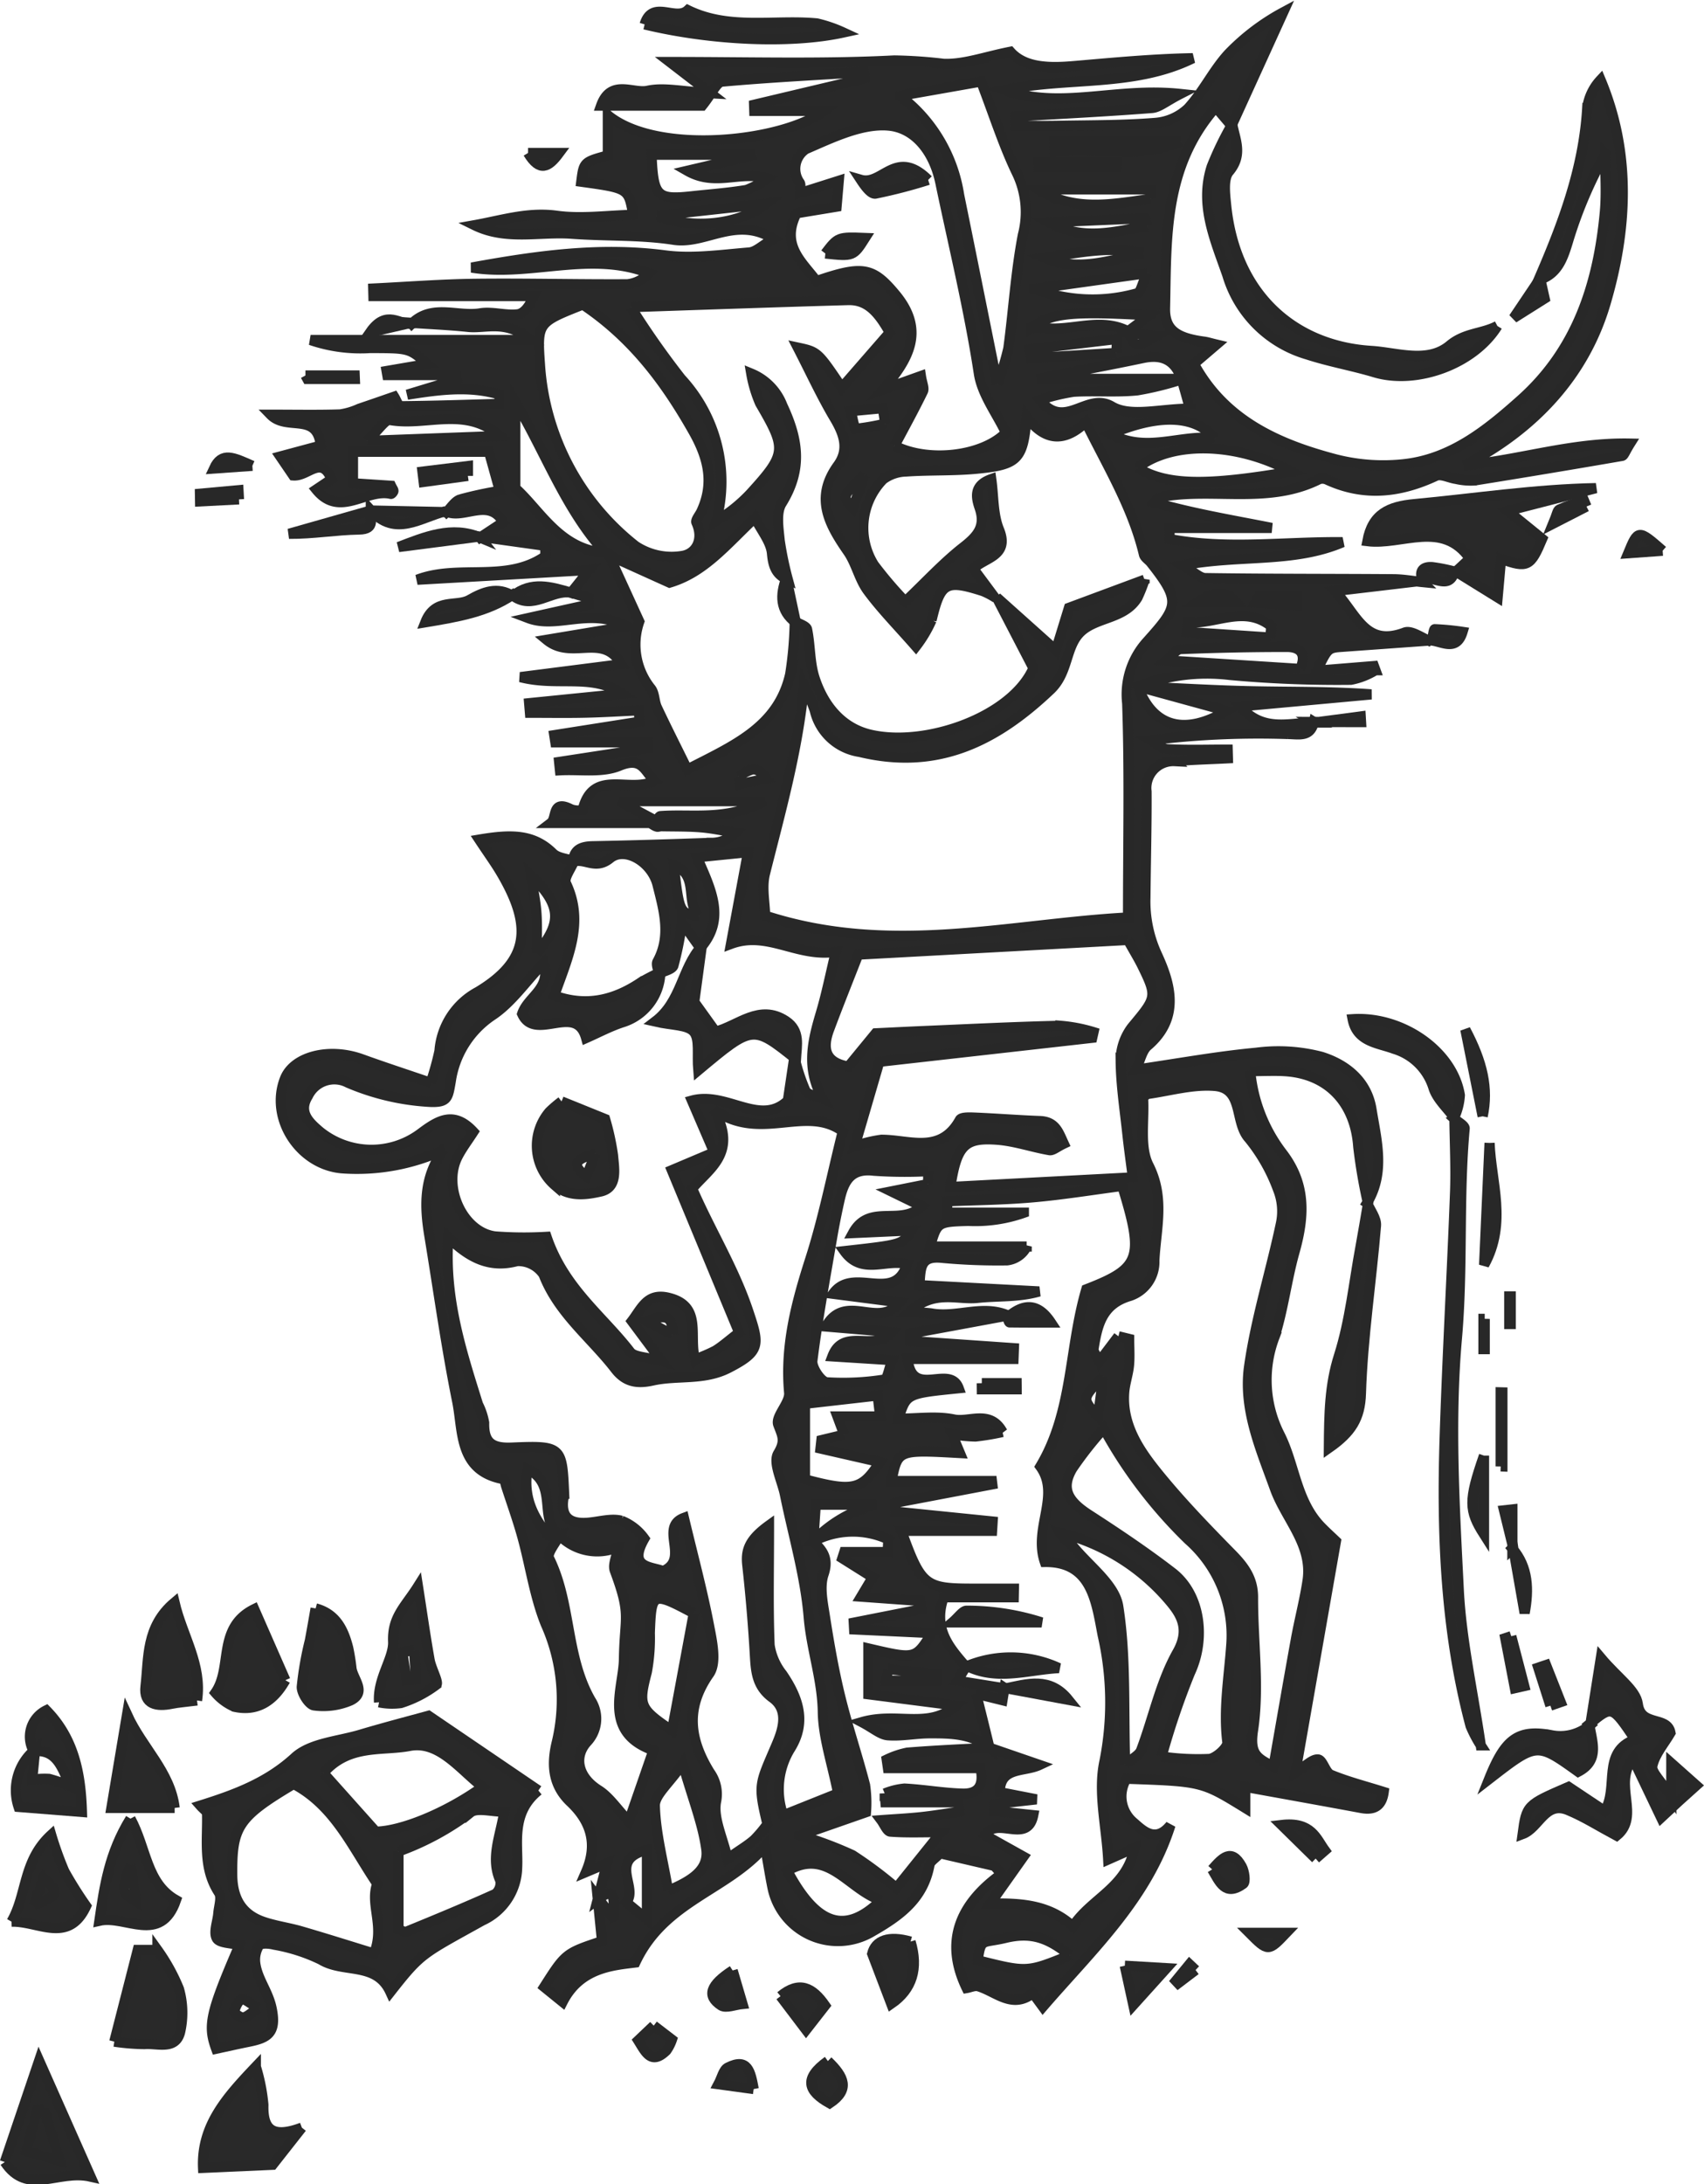 <svg xmlns="http://www.w3.org/2000/svg" width="183.815" height="235.515" viewBox="0 0 183.815 235.515">
    <g data-name="Group 2300">
        <path data-name="Path 5121" d="M104.127 87.931H92.369c.692-.527.058-2.565 2.158-1.484a2.149 2.149 0 0 0 1.268.078c1.1-4.528 5.025-1.749 7.758-3.128-1.1-1.077-1.341-2.657-3.794-1.636-1.879.781-4.256.367-6.412.485l-.091-.894 9.6-1.474-.022-.644h-9.983l-.12-.773 9.213-1.45-.1-1.228c-1.941.087-3.88.208-5.822.25-1.97.043-3.942.01-5.913.01l-.086-1.031L100.094 74c-3.258-2.255-6.951-.749-11.015-1.8l10.9-1.39c-2.012-3.481-5.33-.379-8.061-2.632l8.661-1.443c-3.98-2.123-7.483.3-10.647-.9l6.477-1.441.019-.735c-.625-.184-1.249-.369-1.893-.562-.019-.009.018.006.018.006l1.961-2.456L77.953 61.7c4.494-1.719 9.626.4 13.822-2.545l-.014-1.113-7.11-.994.08.1 2.5-1.652c-1.573-2.746-4.325-.214-6.217-1.187l.095.1c.486-.471.9-1.179 1.474-1.365a40.63 40.63 0 0 1 4.282-.923L85.691 47.9H71.018v3.4l4.108.271c.139.29.266.433.254.564-.011.115-.2.324-.269.308-2.671-.631-5.525 2.642-8.052-.472l1.649-1.106c-1.1-2.673-2.529-.282-4.134-.413l-1.393-2.043 4.364-1.172c-.38-3.677-3.655-1.53-5.406-3.332 2.8 0 5.153.048 7.505-.03a7.67 7.67 0 0 0 2.056-.615c1.257-.423 2.508-.862 3.762-1.294.225.358.453 1.03.674 1.027 3.565-.034 7.129-.154 10.693-.254v-1.011c-3.266-.98-6.609-.512-9.955.018l5.359-1.629-.1-.49h-7.412l-.075-.433 4.407-.755c-1.956-1.719-1.956-1.72-6.194-1.726a16.558 16.558 0 0 1-6.412-.862h23.74c-2.646-2.265-4.8-1.213-6.735-1.416-2.048-.215-4.11-.3-6.165-.44l.074.091c2.18-2.163 4.929-.708 7.387-1.112 1.3-.214 2.7.26 4.023.108.689-.079 1.3-.838 1.737-1.971H73.226l-.021-.809c3.682-.179 7.363-.468 11.047-.51 5.459-.063 10.919.083 16.379.05a3.742 3.742 0 0 0 2.335-1.194c-6.341-2.487-12.8.421-19.144-.609 6.9-1.256 13.781-2.242 20.866-1.312 2.962.389 6.051-.069 9.068-.313.752-.061 1.45-.787 2.63-1.473-4.034-2.535-7.338.635-10.77.1-3.6-.557-7.312-.381-10.966-.651-3.493-.258-7.1.754-10.51-.92 2.949-.527 5.748-1.442 8.851-1.017 2.665.365 5.434-.034 8.257-.1-.5-2.864-.5-2.864-5.6-3.572.266-2.119.266-2.119 2.864-2.834v-4.333c5.383 4.407 18.964 2.857 23.339-.471h-7.541l-.022-.659 11.918-2.826-.083-.7c-5.1.315-10.2.569-15.287 1.028-.589.053-1.074 1.248-2.15 2.59h-10.9c1.041-2.911 3.437-1.253 5.014-1.6 1.782-.39 3.756.1 6.771.262L105.2 5.874c8.665 0 16.458.233 24.219-.167a51.392 51.392 0 0 1 5.3.362c2.2.094 4.437-.751 7.214-1.3 1.563 1.764 4.244 1.774 6.971 1.537 4.225-.367 8.449-.762 12.71-.842-6.407 3.15-13.574 1.981-20.3 3.429 5.986 2.151 11.942-.313 18.94.425-1.537.785-2.272 1.451-3.053 1.512-4.922.38-9.854.625-14.783.914l-.012 1.014c1.533 0 3.067.025 4.6 0 3.513-.068 7.036-.037 10.534-.315a5.807 5.807 0 0 0 3.552-1.561c1.638-1.778 2.715-4.071 4.344-5.86a23.993 23.993 0 0 1 5.92-4.5l-5.567 12.22-1.7-2c-5.686 6.452-5.306 14.152-5.474 21.656-.054 2.385 1.276 3.241 4.208 3.63.341.045.673.155 1.336.313l-2.426 2.074c3.331 6.143 9.108 8.685 15.367 10.325a20.742 20.742 0 0 0 7.1.523c5.2-.5 9.107-3.655 12.838-6.99 6.02-5.381 8.308-12.462 9.024-20.2.192-2.071.029-4.174.029-6.263a46.261 46.261 0 0 0-4.04 9.524c-.56 1.828-1.142 3.443-3.152 4.054 2.586-5.951 4.882-11.975 5.264-18.564a5.479 5.479 0 0 1 1.437-3.019c3.367 8.041 2.838 16.254.539 24.08-2.29 7.8-7.736 13.6-15.259 17.484 5.938-.544 11.608-2.478 17.895-2.347-.529.84-.656 1.287-.854 1.321q-7.95 1.375-15.917 2.651a7.146 7.146 0 0 1-2.02-.173c-.726-.1-1.6-.579-2.143-.324-3.87 1.812-7.73 2.255-11.711.427a1.186 1.186 0 0 0-.889-.067c-5.31 2.674-11.1.971-16.6 1.831a1.869 1.869 0 0 0-1.216.672c4.153 1.2 8.368 1.9 12.7 2.755H159.1q0 .6.01 1.2c6.148 1.171 12.4.274 18.66.338-5.308 2.267-11.043 1.308-17.267 2.485 1.222.71 1.842 1.379 2.47 1.388 6.771.1 13.545.073 20.317.122 1.056.007 2.111.207 3.158.309l-.138-.143-9.363 1.106c2.4 2.583 3.272 6.085 7.53 4.472.733-.278 1.92.642 2.9 1.008l-.138-.152-9.45.68c-1.612.116-1.612.116-2.8 2.583l6.163-.5.163.443a7.827 7.827 0 0 1-2.64 1.032 127.211 127.211 0 0 1-13.053-.52 20.685 20.685 0 0 0-9.94 1.242c1.624 4.426 5.081 5.335 9.6 2.636l-9.613-2.636c4.113.18 8.224.433 12.339.52 4.274.09 8.551.02 12.863.335l-14.158 1.3c2.5 2.868 5.354 1.737 8.061 1.735l-.1-.063c-.372 1.644-1.542 1.324-2.785 1.3A94.333 94.333 0 0 0 157.05 79c.6.341 1.191.94 1.811.974 2.165.121 4.34.047 6.511.047l.026.933c-1.919.1-3.841.144-5.755.305a2.906 2.906 0 0 0-3.023 3.273c.021 3.809-.087 7.618-.12 11.427a13.671 13.671 0 0 0 1.248 6.157c1.486 3.21 2.493 6.858-1.019 9.842-.6.511-.772 1.529-1.265 2.577 4.591-.668 8.772-1.436 12.988-1.827a18.4 18.4 0 0 1 7.053.442c2.6.82 4.884 2.579 5.382 5.659.549 3.386 1.5 6.809-.474 10.084l.1.06a57.9 57.9 0 0 1-1.05-6.109c-.322-4.7-3.2-7.824-7.812-8.148-1.166-.082-2.343-.012-3.843-.012a17.057 17.057 0 0 0 3.448 8.841c2.623 3.417 2.386 6.9 1.32 10.687-.85 3.021-1.206 6.19-2.162 9.171a13 13 0 0 0 .56 10.486c1.642 3.23 1.762 7.164 4.458 9.945.542.559 1.122 1.082 1.621 1.559l-4.38 24.948c1.134-.7 1.837-1.468 2.457-1.407.5.049.778 1.4 1.373 1.651 1.781.739 3.669 1.218 5.7 1.856-.188 1.389-.9 2.007-2.415 1.724-4.176-.777-8.357-1.524-12.517-2.28v2.274c-4.666-2.868-4.666-2.868-12.822-3.15a3.661 3.661 0 0 0 .793 4.737c1.016.893 2.371 2.236 3.961.268-2.538 7.988-8.441 13.417-13.762 19.582l-1.075-1.468c-2.218 1.751-3.955-.151-5.88-.736-.392-.119-.894.124-1.271.187-2.377-4.932-.849-8.979 3.775-12.3l-.773-.869-5.877-1.363c-.536.57-1.06.865-1.129 1.242-.667 3.634-3.116 5.44-6.185 7.2a7.2 7.2 0 0 1-10.734-4.652c-.26-1.254-.455-2.523-.818-4.554-4.107 4.806-10.872 5.855-14 12.54-2.457.308-5.964.559-7.841 4.253l-1.987-1.61c2.314-3.628 2.314-3.628 6.237-4.939l-.469-4.711c.457.61.915 1.219 1.852 2.465-.343-1.851.457-3.971-1.843-2.264l1.011-3.909-2.279.963c1.369-3.14.435-5.562-1.672-7.556-2-1.895-2.037-4.211-1.455-6.529a19.868 19.868 0 0 0-1.222-12.666c-1.2-2.977-1.647-6.248-2.506-9.367-.51-1.852-1.166-3.665-1.759-5.495-.085-.263-.144-.729-.278-.753-4.863-.884-4.34-5.122-5-8.386-1.2-5.918-2.019-11.914-3.005-17.876-.525-3.176-.628-6.281 1.539-9.242a22.437 22.437 0 0 1-10.924 1.987c-4.571-.353-7.867-5.381-6.2-9.652.949-2.427 4.8-3.384 8.3-2.116 2.343.848 4.713 1.619 7.424 2.546a31.024 31.024 0 0 0 .955-3.436 7.892 7.892 0 0 1 4.155-6.375c5.656-3.4 5.836-7.163 2.52-12.8-.637-1.083-1.381-2.1-2.381-3.613 3.43-.579 5.833-.6 7.932 1.476.527.52 1.511.575 2.283.845-.318.8-1.129 1.843-.875 2.373 2.025 4.231.2 8-1.257 12.127 3.41 1.236 6.436.53 9.332-1.412a20.326 20.326 0 0 1 2.115-1.094 5.805 5.805 0 0 1-4.1 5.39c-1.343.438-2.609 1.117-3.908 1.689-1.078-3.9-5.5.484-6.9-2.606.628-1.892 3.212-2.737 2.306-5.489-1.956 2.054-3.468 4.287-5.547 5.664a10.318 10.318 0 0 0-4.465 7.119c-.308 1.717-.3 2.273-2.2 2.2a25.992 25.992 0 0 1-8.886-2.069 3.156 3.156 0 0 0-4.315 1.426c-1.08 1.738.09 2.839 1.306 3.865a8.871 8.871 0 0 0 10.854.184c1.88-1.406 3.571-2.471 5.687-.179-.615.956-1.248 1.78-1.711 2.69-1.663 3.276.577 8.153 4.055 8.593a41.664 41.664 0 0 0 5.548.045c1.873 5.543 6.052 8.543 9.017 12.4.451.588 1.726.543 3.409 1.009l-3.223-4.322c1.08-1.414 1.654-3.051 3.909-2.527 3.745.87 2.185 4.106 2.9 6.646a16.869 16.869 0 0 0 2.2-.936c.75-.461 1.415-1.061 2.566-1.947l-7.263-17.51 4.569-1.931-2.4-5.575c3.756-1.021 7.358 2.864 10.348 0 .249-1.673.473-3.187.7-4.7a21.106 21.106 0 0 0 1.191 3.631c.251.479 1.225.58 1.87.852-1.848-3.311-1.082-6.259-.191-9.259.61-2.054 1.027-4.165 1.608-6.575-4.172.641-7.362-2.315-11.313-.849l1.838-9.888-5.508.552c1.527 3.514 3.122 6.645.36 9.785l-1.975-2.774a35.841 35.841 0 0 1-.928 4.671c-.147.418-1.016.581-1.559.861-.066-.437-.329-.985-.159-1.294 1.524-2.771.681-5.58.008-8.281-.612-2.458-3.511-4.194-5.128-2.865-1.592 1.309-2.743-.095-3.991.387.09-1.361.932-1.66 2.146-1.682 4.269-.079 8.538-.215 12.805-.366a3.52 3.52 0 0 0 2.562-1.1c-1.229-.2-2.452-.471-3.689-.574-1.428-.119-2.869-.09-4.3-.119-.147 0-.3.067-.443.053a1.263 1.263 0 0 1-.353-.15c.2-.081.4-.162.575-.242a.918.918 0 0 1-.126-.437c.018-.118.152-.3.246-.312 3.471-.265 7.077.565 11.261-1.612h-15.7l4.388 2.343M154.618 34.9c.822 1.787.822 1.787 3.151.484l-3.322-.331 2.488-1.872c-8.532-.473-10.638-.252-12.775 1.37a12.675 12.675 0 0 1 1.41.007c3 .37 6.082-1.18 9.048.343m5.826 5.283c-.662-2.1-2.039-2.851-4.207-2.393-3.512.741-7.044 1.392-11.431 2.25h15.774a33.486 33.486 0 0 1-4.958 1.236c-2.271.228-4.583.013-6.867.149a22.511 22.511 0 0 0-3.637.881c2.685 3.394 5.041-.9 7.763.713 2.01 1.195 5.3.235 8.423.235a136.18 136.18 0 0 0-.859-3.071M93.252 164.7c-2.289-1.65-.012-5.481-3.416-7.1-.505 3.059.642 5.189 2.235 7.143.15.185.859-.087 1.309-.148-.436.886-1.48 2.074-1.213 2.611 2.41 4.842 1.748 10.556 4.5 15.336a3.636 3.636 0 0 1-.393 4.458c-1.469 1.607-1.03 3.794 1.24 5.225 1.146.722 1.953 1.982 3.261 3.366l2.654-7.665c-5.536-1.948-3.224-6.659-3.178-9.84.066-4.68.835-4.652-.987-9.536-.245-.656.226-1.58.4-2.571a5.647 5.647 0 0 1-6.411-1.285m27.384.716a13.93 13.93 0 0 1 6.828-3.975h-6.526c-.11 1.616-.192 2.8-.272 3.991 1.039.959 1.689 1.824 1.115 3.521-.451 1.333-.1 3 .134 4.488.451 2.893.952 5.789 1.645 8.631.787 3.23 1.861 6.388 2.694 9.607a13.051 13.051 0 0 1 .1 2.926l-7.163 2.5a41.967 41.967 0 0 1 5.7 2.126 44.187 44.187 0 0 1 4.748 3.552l4.844-6.028c-2.09 0-3.8.072-5.5-.059-.356-.028-.653-.8-.978-1.232 1.434-.105 2.872-.174 4.3-.327 1.389-.149 2.769-.383 4.153-.579l-.087-1.024h-7.915l-.078-.946a7.512 7.512 0 0 1 2.13-.53c2.093.109 4.175.49 6.268.546 1.315.036 2.436-.5 1.935-2.755h-9.985l-.132-.912a9.417 9.417 0 0 1 2.216-.752c2.952-.24 5.914-.364 8.873-.531l5.389 1.855c-1.684.789-4.266.161-4.286 2.938l3.955.772-4.528.507-.049.752 4.235.446c-.635 3.178-3.905.072-5.213 2.153l4.156 2.318-3.594 5.076c3.624-.107 6.509.239 8.932 2.451 1.975-3.031 5.84-4.177 6.657-8.481l-2.851 1.262c-.195-3.633-1.129-7.316-.392-10.626a32.625 32.625 0 0 0-.2-13.556c-.7-3.627-1.174-7.961-6.244-7.9-1.253-3.652 1.749-7.209-.486-10.293 3.55-5.931 3.075-12.672 4.965-19.106 5.861-2.27 6.285-3.338 3.871-11.151-3.172.414-6.382.94-9.613 1.225-3.077.273-6.177.3-9.266.428v1.24h8.266a15.745 15.745 0 0 1-6 .876c-3.346.1-3.346.134-4.121 2.768h10.424a2.706 2.706 0 0 1-2.11 1.487 65.841 65.841 0 0 1-7.064-.274c-2.407-.239-2.248 1.2-2.4 2.95l12.926.68c-2.233.642-4.472.458-6.665.694s-4.73-.953-7.367 1.549a22.352 22.352 0 0 1 2.349.119c2.8.539 5.67-1.022 8.44.29l.1-.1-10.7 1.979v.819l11.113.77-.044 1.156h-11.417c.445 4.389 4.539.516 5.506 3.159-5.639.567-5.639.567-6.5 3.283 2.119 0 4.127-.3 5.992.089 1.659.345 3.9-1.086 5.234 1.347a26.471 26.471 0 0 1-2.921.486 17.094 17.094 0 0 1-2.522-.247l.846 2.03c-6.693-.372-6.7-.368-7.375 3.02h10.83l.042.354-10.48 1.993.024.957 10.491 1.063-.061 1h-9.788c2.171 5.982 2.532 6.253 7.952 6.241h4.19l-.018.925h-7.557c-1.2 3.436.636 5.446 2.391 7.484l.069-.1-.974 1.621 5.174.831-.1-.067-.216 1.333-2.842-.7a846.82 846.82 0 0 1 1.439 5.821c-1.9-1.539-4.188-1.559-6.449-1.555-1.5 0-3.021.327-4.51.213-.79-.06-1.533-.747-2.8-1.415 3.851-1.112 7.21.831 10.166-1.79l-9.469-1.215v-4.941c5.071 1.184 5.071 1.184 6.852-1.661l-8.389-.393-.038-.725 7.27-1.437-.111-.911-6.364-.459 1.246-2.083-3.277-2.059.216-.669h4.679l.067-1.368a9.155 9.155 0 0 0-8.127.233M98.393 58.96c-4.416-4.76-6.517-10.86-9.865-16.46v9.324c2.769 2.491 4.88 6.8 9.992 7l3.383 7.385a7.556 7.556 0 0 0 1.27 7.247c.391.535.332 1.377.629 2.008 1.021 2.174 2.109 4.317 3.282 6.7 4.993-2.575 9.813-4.568 11.1-10.281a40.37 40.37 0 0 0 .489-5.7c.461.283 1.252.5 1.327.862.358 1.726.271 3.572.806 5.226.964 2.978 2.923 5.422 6.035 6.142 5.992 1.385 15.255-1.918 17.581-7.176l-3.965-7.637 6.387 5.714 1.409-4.583 8.155-3.03a17.213 17.213 0 0 1-.762 1.925c-1.389 2.287-4.321 2.073-6.05 3.619-1.772 1.585-1.337 4.41-3.338 6.308-5.88 5.579-12.205 8.731-20.577 6.712a5.863 5.863 0 0 1-4.854-4.495 23.368 23.368 0 0 0-1.154-2.694c-.666 7.057-2.548 13.661-4.216 20.319-.37 1.478 0 3.14.019 4.526 13.523 4.4 26.331.887 39.153.2 0-7.947.17-15.528-.092-23.094a8.481 8.481 0 0 1 2.1-6.607c3.429-3.823 3.762-4.379.461-8.558-.243-.308-.675-.553-.755-.89-1.2-5.037-3.86-9.393-6.273-14.267-2.4 2.288-4.507 1.966-6.387-.585-.373 4.571-.882 5.166-5.312 5.6-2.55.249-5.135.13-7.695.309a4.313 4.313 0 0 0-2.481.851 7.49 7.49 0 0 0-.977 9.225 42.948 42.948 0 0 0 3.374 3.951c2.265-2.151 4.132-4.194 6.282-5.874 1.5-1.175 2.433-2.209 1.751-4.208-.388-1.139-.68-2.438 1.246-3.12.263 1.885.174 3.816.838 5.438 1.174 2.869-1.558 2.991-2.772 4.218l2.26 3.041a8.208 8.208 0 0 0-1.223-.627c-4.017-1.288-4.571-.932-5.543 3.132a13.686 13.686 0 0 1-1.688 2.834c-1.977-2.258-3.726-4.027-5.189-6.009-.923-1.25-1.246-2.935-2.137-4.217-2.048-2.947-3.617-5.808-1.087-9.29 1.248-1.717.67-3.37-.351-5.086-1.395-2.343-2.538-4.835-3.972-7.618 2.137.459 2.137.459 4.74 4.317l5.179-5.946c-1.212-2.145-2.388-3.554-4.491-3.5-7.7.216-15.39.495-23.45.761a89.994 89.994 0 0 0 5.422 7.719 16.332 16.332 0 0 1 3.79 15.348 16.751 16.751 0 0 0 3.7-2.962c3.937-4.32 3.922-4.793 1.043-9.728a13.944 13.944 0 0 1-.957-3.208 6.068 6.068 0 0 1 3.358 3.448c1.766 3.743 2.156 6.935-.084 10.543-.621 1-.337 2.667-.21 4a36.224 36.224 0 0 0 .883 4.228c-1.259-.531-1.582-1.422-1.709-2.816-.116-1.269-1.129-2.456-1.84-3.862-3.159 2.991-5.5 5.9-9.213 7-2.187-.987-4.481-2.023-6.775-3.061m24.964 133.628c-.664-3.326-1.611-6.052-1.654-8.793-.055-3.506-1.234-6.767-1.522-10.225-.37-4.438-1.668-8.8-2.562-13.192-.309-1.519-1.324-3.474-.732-4.458.83-1.382.454-1.891.006-3.109-.322-.873 1.283-2.32 1.18-3.433-.466-5.027.755-9.678 2.268-14.392 1.427-4.444 2.331-9.056 3.516-13.8-4.03-2.929-8.889 1.223-13.9-2.325 2.611 4.678-.545 6.324-2.351 8.506 1.965 4.518 4.495 8.579 6.037 13.174 1.238 3.689 1.376 4.36-2.1 6.156-2.676 1.381-5.514.761-8.2 1.36-1.788.4-2.986.1-4.029-1.249-2.6-3.366-6.118-6-7.732-10.177a3.291 3.291 0 0 0-2.857-1.455c-3.038.819-5.246-.437-7.42-2.559-.48 6.525 1.4 12.264 3.2 18.016a6.991 6.991 0 0 1 .661 1.978c-.047 2.122.823 2.771 2.955 2.684 5.441-.225 5.447-.125 5.673 4.98a2.284 2.284 0 0 1-.071.453c-.337 2.073.685 2.821 2.613 2.671 1.224-.095 2.526-.51 3.646-.218a5.521 5.521 0 0 1 2.466 1.926c-1.81 3.17.692 2.983 2.03 3.5 2.945-1.277-.459-4.728 2.239-5.732.941 3.95 1.954 7.7 2.691 11.509.337 1.741.869 4.1.037 5.29-2.636 3.754-2.1 7.135.062 10.647a3.985 3.985 0 0 1 .666 3.188c-.3 1.772.7 3.761 1.253 6.118 1.414-.991 2.211-1.454 2.885-2.052a13.827 13.827 0 0 0 1.417-1.684c-1.04-4.349-.843-4.265.969-8.524.613-1.441 1.485-3.711-.415-5.093-1.615-1.174-1.792-2.662-1.894-4.4a184.415 184.415 0 0 0-.834-9.933c-.182-1.62.246-2.747 2.339-4.259 0 4.869-.1 8.9.065 12.921a6.632 6.632 0 0 0 1.372 3.132c1.709 2.507 2.615 5.1.927 7.9a8.4 8.4 0 0 0-.83 7.31l5.934-2.372m30.23-49.281 1.154.284c0 .958.072 1.922-.02 2.87-.1.982-.449 1.941-.518 2.922-.242 3.44 1.573 6.154 3.558 8.613 2.489 3.084 5.261 5.95 8.042 8.781 1.328 1.353 2.306 2.651 2.3 4.679-.015 4.788.708 9.662 0 14.33-.4 2.617.479 3.024 2.205 3.922.832-4.727 1.609-9.24 2.427-13.746.383-2.106.934-4.183 1.254-6.3.589-3.885-2.33-6.63-3.519-9.927-1.56-4.326-3.439-8.618-2.783-13.2.747-5.226 2.365-10.323 3.453-15.507a6.318 6.318 0 0 0-.34-3.56 19.08 19.08 0 0 0-3.122-5.492c-1.607-1.749-.539-5.4-3.684-5.669-2.354-.2-4.789.509-7.183.855-.258.037-.477.348-.569.419.151 2.532-.41 5.308.593 7.291 1.785 3.526.8 6.807.625 10.259a3.865 3.865 0 0 1-2.684 3.835c-3.011.9-3.474 3.211-3.877 5.683-.053.323.316.714.631 1.366l2.055-2.714m1.028-42.737-29.1 1.583c-1.089 2.791-2.147 5.419-3.137 8.072-.758 2.031-.469 3.574 2.082 4l2.943-3.583c2.154-.1 3.535-.175 4.916-.233 5-.209 10.007-.466 15.013-.578a16.815 16.815 0 0 1 3.567.683l-.138.608-22.967 2.588-2.661 9.117a14.327 14.327 0 0 1 2.884-.707c3.006-.01 6.377 1.624 8.472-2.158.172-.311 1.163-.249 1.767-.224 2.289.1 4.575.28 6.865.365 1.681.062 2 1.209 2.571 2.436-.749.355-1.182.757-1.536.7-1.9-.328-3.759-.987-5.662-1.127-3.52-.258-4.345.627-5.035 5.1l19.684-1.035c-.215-1.7-.428-3.191-.589-4.692-.282-2.628-.693-5.257-.721-7.889a5.974 5.974 0 0 1 1.215-3.614c2.65-3.186 2.769-3.255 1.109-6.634-.372-.758-.82-1.48-1.541-2.77m-25.18-53.299c3.611 1.852 9.482 1.186 12.018-1.4-.986-2.077-2.577-4.139-2.92-6.392-1.057-6.931-2.723-13.715-4.149-20.559-.714-3.429-2.788-5.949-5.643-6.177-2.891-.231-6.033 1.313-8.868 2.537a2.551 2.551 0 0 0-.676 3.617c.163.247.023.694.023 1.142l4.2-1.334-.24 2.788-4.322.713c-1.748 3.457.617 5.241 2.153 7.316 5.006-1.727 6.089-1.474 8.51 1.433 3.29 3.95 1.382 7.068-1.383 10.285l4.14-1.48c.115.761.383 1.31.218 1.648-.964 1.98-2.029 3.912-3.061 5.861M95.819 32.022c-4.866 1.923-4.955 1.948-4.633 6.468A27.1 27.1 0 0 0 101.5 58.066a7.059 7.059 0 0 0 5.023 1.074c1.514-.228 2.382-1.771 1.546-3.612-.118-.26.342-.78.53-1.182 1.425-3.051.761-5.784-.855-8.64-3-5.3-6.534-10.069-11.93-13.684M158.246 188.6a27.406 27.406 0 0 0 5.163.258c.75-.108 2-1.258 1.934-1.8-.439-3.487.164-6.958.412-10.357a13.743 13.743 0 0 0-4.6-11.473 50.356 50.356 0 0 1-9.138-12.012 39.883 39.883 0 0 0-3.4 4.316c-1.243 2.109-.545 3.485 1.757 4.974 3.07 1.986 6.12 4.025 9.015 6.254 3.094 2.383 3.614 7.205 1.921 10.8a80.9 80.9 0 0 0-3.067 9.044M140.527 40.63a30.088 30.088 0 0 0 1.191-3.891c.549-4.075.79-8.2 1.568-12.232a9.708 9.708 0 0 0-.609-6.585c-1.47-3.021-2.485-6.264-3.9-9.947l-8.762 1.545a16.556 16.556 0 0 1 6.389 10.7c1.31 6.412 2.594 12.829 4.123 20.409m-7.472 86.237.031-1.393a48.352 48.352 0 0 1-5.872-.048c-2.5-.307-3.252 1.143-3.691 3.09q-.475 2.1-.84 4.225c-.748 4.386-1.56 8.766-2.11 13.177-.092.739.937 2.266 1.555 2.326a27.99 27.99 0 0 0 6.233-.3c.309-.04.479-1.163.828-2.091l-6.451-.406c1.21-3.2 4.574-.348 6.412-2.621l-7.114-.6c2.134-3.738 5.695.34 7.952-2.6l-7.178-.928c2.161-3.046 6.621 1.147 7.989-3.2-2.293-.61-4.87 1.231-6.767-1.4 6.277-.7 6.277-.7 7.249-2.235l-6.326.286c1.768-3.25 5.127-.665 7.439-2.884l-3.3-1.606 3.955-.789m21.266 62.589c.73-.635 1.515-.989 1.73-1.558 1.327-3.518 2.092-7.329 3.913-10.552 1.315-2.328.5-3.893-.605-5.254a22.613 22.613 0 0 0-12.088-7.65c.387.7 1.065 1.047 1.508 1.584 1.711 2.078 4.428 4.048 4.794 6.37.852 5.4.559 10.987.748 17.061m-46.535-16.308c-4.48-2.393-4.577-2.328-4.742 2.125a19.923 19.923 0 0 1-.324 4.207c-.923 3.572-.839 3.936 2.716 6.322.8-4.285 1.592-8.571 2.35-12.654m16.231-19.265-.73-1.959h4.606l-.269-2.263-7.842.894v8.152c5.159 1.378 6.16 1.163 8.075-1.868l-6.4-1.462.1-.9 2.462-.594m-19 49.18c2.561-1.066 4.423-2.259 4.124-4.469-.372-2.747-1.447-5.4-2.545-9.234-1.511 2.179-3.043 3.381-3.012 4.541.078 2.926.861 5.834 1.432 9.162M155.63 49.632c3.089 1.9 7.352 2.007 16.6.407-5.844-3.187-12.847-3.358-16.6-.407m-41.119-33.763h-11.287c.181 4.5.59 4.892 4.314 4.488 1.976-.215 3.963-.356 5.92-.683a9.086 9.086 0 0 0 2.28-1.264c-3-.856-5.6.933-8.647-.807l7.419-1.735m13.477 188.236c-3.583-1.222-5.723-5.753-10.119-3.186 3.145 5.9 6.251 6.982 10.119 3.186m20.358 5.93c-2.307-1.89-4.157-2.554-6.955-1.879-2.486.6-2.643-.052-2.976 2.417 5.325 1.332 5.325 1.332 9.93-.538M173.2 71.319c.67-1.506.15-2.374-1.462-2.375q-5.714 0-11.425.232c-.484.02-.94.72-1.553 1.224l14.44.919M72.524 46.733l14.355-.533c-3.741-3.275-7.956-1.019-11.887-1.727-.476-.086-1.168 1.031-2.468 2.259m84.168-18.1-12.152 1.7a17.594 17.594 0 0 0 11.111.47c.347-.1.482-.956 1.041-2.166m7.28 17.8c-2.112-2.532-6.077-2.642-11.237-.443 3.864 2.092 7.447.044 11.237.443m-6.867-25.8-.1-1.026h-12.09c3.977 2.485 8.09 1.578 12.188 1.026m-53.311 1.809c3.71 1.477 8.751 1.081 11.823-1.3l-11.823 1.3m56.553-8h-13.686l.051 1.16c4.261-.7 8.647.9 13.637-1.16m-3.631 9.088a4.118 4.118 0 0 0-.293-.807c-3.45.132-6.9.284-10.348.434 3.576 2.026 7.036 1.053 10.642.373m-.456 2.951c-3.5-.808-7.049-.043-10.62.5 3.517 1.537 7.02.305 10.62-.5m13.718 41.456.1-1.224c-2.929-2.353-6.032-.147-9.04-.431l-.066 1.051 9 .6M90.83 101.982c2.865-3.341 2.643-5.227-.623-8.409.243 1.592.517 2.831.6 4.083.1 1.436.022 2.884.022 4.326m11.9 96.673c-4.261 1.067-.869 4.073-2.233 5.654l2.233 1.84zM153.37 37.239l.07-1.5-9.4 1.113.1.966 9.225-.576m-45.038 60.725c-1.512-1.48.107-4.456-2.711-5.484.615 5.179.615 5.179 2.711 5.484m45.043-80.716.049-.533h-8.431c0 .177.005.355.007.533zm-24.937 27.62-.258-1.672-3.408.318a11.774 11.774 0 0 0 .427 1.915 25.362 25.362 0 0 0 3.239-.562m.284 134.3-.157 1.245h5.413l.064-.723-5.32-.522m23.24-31.554c-2.332 2.379-2.332 2.379-.564 4.314.2-1.557.384-2.936.564-4.314m14.38-83.473c-1.339-1.558-2.781-.966-4.25 0zM126.22 50.378c-2.489 2.331-2.489 2.331-1.27 3.594l1.27-3.594m-13.592 32.529.137.835 2.865-.6c-.551-.775-1.08-1.051-1.557-.979a5 5 0 0 0-1.445.744m-7.141 60.193c.082-2.443-1.149-1.953-2.809-1.476l2.809 1.476m63.192-79.55-.341.645 4.508.247.024-.892z" transform="translate(-32.942 .814)" style="fill:#292929;stroke:#282828;stroke-width:1.1px"/>
        <path data-name="Path 5122" d="M82.166 406.6c-3.035 2.439-2.158 5.784-2.293 8.326a6.423 6.423 0 0 1-3.763 5.7c-6.5 3.617-6.584 3.459-9.911 7.7-1.515-3.306-5.049-1.985-7.49-3.484a18.983 18.983 0 0 0-5.043-1.617c-.526-.14-1.432-.2-1.632.079a2.951 2.951 0 0 0-.407 1.962c.235 1.686 1.377 3 1.755 4.792.58 2.74-.467 3.234-2.487 3.641-1.146.231-2.287.489-3.489.748-.914-2.512-.654-3.812 2.523-11.179-.88-.229-2.171-.2-2.458-.73-.366-.67.1-1.781.172-2.705.061-.751.4-1.713.061-2.223-1.756-2.686-1.2-5.638-1.278-8.53-.006-.224-.36-.438-.725-.852 3.74-1.171 7.219-2.457 10.2-5.189 1.69-1.548 4.656-1.733 7.07-2.454 2.49-.744 5.008-1.4 7.347-2.04l11.85 8.054m-26.4-.709c-6.008 3.565-6.678 4.625-6.63 9.827.023 2.463.99 4.222 3.333 5.034 1.326.459 2.746.641 4.1 1.035 2.6.757 5.191 1.577 7.865 2.4 1.214-2.924-.472-5.272.348-7.529-2.642-3.894-4.558-8.4-9.015-10.761m11.305 7.275v8.392c.285.1.635.356.845.271 3.224-1.318 6.444-2.649 9.619-4.08a1.553 1.553 0 0 0 .53-1.428c-1.108-2.445.007-4.787.419-7.436-1.4 0-2.951-.482-3.655.087a29.486 29.486 0 0 1-7.755 4.195m-8.106-8.458 5.656 6.328c2.746-.039 7.595-1.991 11.53-4.822-2.451-1.9-4.7-5.039-7.89-4.426-2.956.569-6.554-.241-9.3 2.92m-7 25.354c-.937-.52-1.511-1.07-1.811-.947-.4.163-.67.826-.807 1.325-.036.131.657.672.968.635.431-.053.818-.474 1.65-1.013" transform="translate(-24.089 -213.529)" style="fill:#292929;stroke:#282828;stroke-width:1.1px"/>
        <path data-name="Path 5123" d="m328.006 120.722 1.549-1.437c-2.966-4.211-7.335-1.407-11.065-1.879.537-2.939 2.328-3.733 5.071-3.989 6.486-.6 12.935-1.6 19.588-1.725l-9.513 2.451 3.713 3.016c-1.264 3-1.574 3.186-4.438 2.16l-.37 4.156-4.637-2.869z" transform="translate(-170.988 -59.055)" style="fill:#292929;stroke:#282828;stroke-width:1.1px"/>
        <path data-name="Path 5124" d="M312.357 48.421c-2.56 4.133-8.751 6.345-13.255 4.992-2.391-.719-4.847-1.137-7.26-1.925a12.675 12.675 0 0 1-8.62-8.566c-1.333-3.825-3.016-7.554-1.686-11.684a35.07 35.07 0 0 1 2.211-4.57c.332 1.715 1.165 3.318-.348 5.1-.651.767-.423 2.445-.3 3.679.983 9.6 7.317 15.142 15.65 15.663 2.8.175 6.085 1.4 8.475-.6 1.64-1.369 3.507-1.23 5.129-2.094" transform="translate(-150.827 -13.268)" style="fill:#292929;stroke:#282828;stroke-width:1.1px"/>
        <path data-name="Path 5125" d="m362.078 392.242 1.142-7.227c1.821 2.166 3.785 3.456 3.984 4.977.329 2.5 3.184 1.229 3.525 3.1-.692 1.181-1.677 2.3-1.958 3.568-.148.67.932 1.612 2.048 3.35v-3.645l2.7 2.4c-.781.7-1.328 1.186-1.866 1.678-.562.514-1.116 1.036-1.929 1.793l-3.042-6.366c-2.24 2.772.865 6.179-1.764 8.315-1.838-.983-3.469-2.025-5.228-2.755-2.486-1.032-3.13 1.916-4.91 2.579.424-3.122.424-3.122 4.954-5.083l3.9 2.6c1.581-2.534-.4-6.393 3.292-7.713-2.5-3.7-2.5-3.7-4.95-1.66z" transform="translate(-190.53 -206.241)" style="fill:#292929;stroke:#282828;stroke-width:1.1px"/>
        <path data-name="Path 5126" d="M337.433 258.893c.407.368 1.195.77 1.165 1.1-.684 7.519-.167 15.06-.835 22.617-.793 8.968-.254 18.09.2 27.12.271 5.389 1.486 10.731 2.377 16.773a13.024 13.024 0 0 1-1.1-2.091c-2.707-10.192-3.131-20.6-2.795-31.062.283-8.82.789-17.634 1.122-26.453.1-2.678-.041-5.366-.072-8.049z" transform="translate(-180.604 -138.298)" style="fill:#292929;stroke:#282828;stroke-width:1.1px"/>
        <path data-name="Path 5127" d="m56.978 487.1-3.152 4.006-7.5.331c-.191-4.578 2.577-7.625 5.69-10.907a20.012 20.012 0 0 1 .814 4.118c-.076 2.639.945 3.658 4.152 2.451" transform="translate(-24.419 -257.676)" style="fill:#292929;stroke:#282828;stroke-width:1.1px"/>
        <path data-name="Path 5128" d="m25.588 463.139 2.532-9.885h2.121a20.3 20.3 0 0 1 2.314 4.189 9.312 9.312 0 0 1 .124 4.694c-.5 1.935-2.444 1.152-3.822 1.266a23.238 23.238 0 0 1-3.269-.263" transform="translate(-13.258 -242.988)" style="fill:#292929;stroke:#282828;stroke-width:1.1px"/>
        <path data-name="Path 5129" d="M313.616 278.7c.338.818 1.025 1.665.959 2.449-.5 6.038-1.434 12.054-1.625 18.1-.085 2.682-1.025 4.181-3.455 5.878.031-3.679.067-6.754 1.092-9.966 1.2-3.778 1.594-7.818 2.325-11.746.287-1.546.539-3.1.805-4.65l-.1-.06" transform="translate(-166.145 -148.99)" style="fill:#292929;stroke:#282828;stroke-width:1.1px"/>
        <path data-name="Path 5130" d="M56.767 381.288c-1.1 1.948-2.8 3.465-5.489 2.864a5.727 5.727 0 0 1-2.056-1.514c1.9-2.714.134-7 4.185-9.009l3.36 7.658" transform="translate(-25.985 -200.11)" style="fill:#292929;stroke:#282828;stroke-width:1.1px"/>
        <path data-name="Path 5131" d="m0 490.057 3.7-10.929 5.547 12.5c-3.542-.8-6.784 2.125-9.248-1.572" transform="translate(.521 -256.921)" style="fill:#292929;stroke:#282828;stroke-width:1.1px"/>
        <path data-name="Path 5132" d="m6.9 490.29-.671.072-1.211 4.532 3.627 1.066-1.745-5.67" transform="translate(-2.182 -262.932)" style="fill:#292929;stroke:#282828;stroke-width:1.1px"/>
        <path data-name="Path 5133" d="M38.414 382.624c-1.3.166-2.014.213-2.711.355-1.607.328-3.077.113-2.842-1.88.361-3.063.016-6.43 3.126-9.042.851 3.629 3 6.73 2.427 10.568" transform="translate(-17.162 -199.262)" style="fill:#292929;stroke:#282828;stroke-width:1.1px"/>
        <path data-name="Path 5134" d="M70.9 373.449c2.2.592 3.01 2.3 3.508 4.247a22.346 22.346 0 0 1 .36 2.239c.176 1.174 1.684 2.567-.11 3.442a7.456 7.456 0 0 1-3.923.531c-.538-.06-1.356-1.323-1.328-2.01a35.135 35.135 0 0 1 .872-4.972c.208-1.106.4-2.215.621-3.476" transform="translate(-36.852 -200.012)" style="fill:#292929;stroke:#282828;stroke-width:1.1px"/>
        <path data-name="Path 5135" d="M87.46 380.815c-.181-2.581 1.6-4.728 1.521-6.535-.112-2.667 1.29-3.758 2.676-5.955.48 3.079.824 5.509 1.256 7.924.168.943 1.017 2.432.728 2.672a12.76 12.76 0 0 1-3.821 1.971 6.954 6.954 0 0 1-2.36-.076m3.776-5.619-1.264.2.453 3.076 1.021-.118-.21-3.16" transform="translate(-46.57 -197.253)" style="fill:#292929;stroke:#282828;stroke-width:1.1px"/>
        <path data-name="Path 5136" d="M4.519 401.667a3.168 3.168 0 0 1 1.358-4.4c2.949 3.007 3.711 6.738 3.84 10.956l-6.831-.542a5.667 5.667 0 0 1 1.783-6.171c-.1 1.032-.2 2.062-.318 3.239a8.787 8.787 0 0 1 1.824-.089 16.229 16.229 0 0 1 2.243.785c-.893-2.355-1.6-3.964-3.9-3.78" transform="translate(-.88 -212.839)" style="fill:#292929;stroke:#282828;stroke-width:1.1px"/>
        <path data-name="Path 5137" d="M25.456 422.575c1.735 3.2 1.693 6.963 4.912 8.785-1.668 4.812-5.442 1.578-8.263 2.224.543-3.7 1.049-7.273 3.351-11.009m.028 4.975c-1.083 2.918-1.083 2.918.549 3.925l-.549-3.925" transform="translate(-11.383 -226.467)" style="fill:#292929;stroke:#282828;stroke-width:1.1px"/>
        <path data-name="Path 5138" d="M149.553 1.536c.824-2.719 3.344-.3 4.656-1.536 4.469 2.184 9.277 1 13.922 1.433a14.762 14.762 0 0 1 2.846.978c-5.734 1.256-14.34.836-21.425-.875" transform="translate(-80.014 1.093)" style="fill:#292929;stroke:#282828;stroke-width:1.1px"/>
        <path data-name="Path 5139" d="M1.564 435.728c1.706-2.954 1.209-6.539 4.28-9.355a37.24 37.24 0 0 0 1.41 3.918 42.628 42.628 0 0 0 2.357 3.751c-1.906 4.137-5.139 1.6-8.047 1.686" transform="translate(-.321 -228.512)" style="fill:#292929;stroke:#282828;stroke-width:1.1px"/>
        <path data-name="Path 5140" d="M6.7 439.393c2.81-1.218 2.81-1.218 1.115-2.988L6.7 439.393" transform="translate(-3.089 -233.915)" style="fill:#292929;stroke:#282828;stroke-width:1.1px"/>
        <path data-name="Path 5141" d="M31.735 408.339h-6.823l1.686-10.053c1.651 3.6 4.657 6.151 5.136 10.053" transform="translate(-12.894 -213.387)" style="fill:#292929;stroke:#282828;stroke-width:1.1px"/>
        <path data-name="Path 5142" d="M326.028 246.4c-.773-1.064-1.865-2.024-2.249-3.213a6.364 6.364 0 0 0-4.276-4.242c-1.712-.641-3.979-.731-4.452-3.187 5.337-.346 10.806 3.465 11.562 8.192a6.741 6.741 0 0 1-.648 2.5l.063-.046" transform="translate(-169.137 -125.855)" style="fill:#292929;stroke:#282828;stroke-width:1.1px"/>
        <path data-name="Path 5143" d="M357.754 400.474c.251 1.864 1.186 3.888-1.2 5.137-4.465-3.194-4.465-3.194-9.612.792 1.7-4.235 3.049-5.43 6.78-4.714a4.944 4.944 0 0 0 4.14-1.119l-.108-.1" transform="translate(-186.311 -214.565)" style="fill:#292929;stroke:#282828;stroke-width:1.1px"/>
        <path data-name="Path 5144" d="M206.88 450.961c.87 2.912.173 5.156-2.082 6.705l-2.056-5.4c.359-1.437 1.8-1.97 4.139-1.3" transform="translate(-108.657 -241.599)" style="fill:#292929;stroke:#282828;stroke-width:1.1px"/>
        <path data-name="Path 5145" d="M346.369 264.69c.155 4.219 1.913 8.63-.587 13.154l.587-13.154" transform="translate(-185.685 -141.445)" style="fill:#292929;stroke:#282828;stroke-width:1.1px"/>
        <path data-name="Path 5146" d="M344.3 337.746v8.495c-1.625-2.553-1.705-3.607 0-8.495" transform="translate(-184.216 -180.786)" style="fill:#292929;stroke:#282828;stroke-width:1.1px"/>
        <path data-name="Path 5147" d="M75.259 116.873c-.193.816.623 2.04-1.268 2.069-2.5.039-5 .483-7.552.461q4.409-1.256 8.817-2.509v-.021" transform="translate(-35.257 -61.844)" style="fill:#292929;stroke:#282828;stroke-width:1.1px"/>
        <path data-name="Path 5148" d="M181.318 462.969c2.031-1.668 3.443-.953 4.807 1.007l-2.052 2.628-2.755-3.635" transform="translate(-97.12 -247.718)" style="fill:#292929;stroke:#282828;stroke-width:1.1px"/>
        <path data-name="Path 5149" d="M107.66 136.156c-2.74 1.817-5.843 2.345-9.366 2.928 1.061-2.688 3.355-1.6 4.783-2.423 1.456-.836 3-1.452 4.65-.413z" transform="translate(-52.411 -71.984)" style="fill:#292929;stroke:#282828;stroke-width:1.1px"/>
        <path data-name="Path 5150" d="M190.3 479.214c1.777 1.7 2.4 3.079.191 4.552-2.35-1.319-2.832-2.659-.191-4.552" transform="translate(-100.996 -256.968)" style="fill:#292929;stroke:#282828;stroke-width:1.1px"/>
        <path data-name="Path 5151" d="m167.573 458.045 1.063 3.613c-.783.076-1.794.5-2.306.162-1.6-1.048-1.163-2.207 1.243-3.775" transform="translate(-88.54 -245.568)" style="fill:#292929;stroke:#282828;stroke-width:1.1px"/>
        <path data-name="Path 5152" d="m100.751 122.481-8.714 1.127c2.866-1.1 5.752-2.307 8.791-1.026l-.078-.1" transform="translate(-49.042 -64.622)" style="fill:#292929;stroke:#282828;stroke-width:1.1px"/>
        <path data-name="Path 5153" d="m343.262 247.557-1.866-9.349c1.861 3.511 2.506 6.343 1.866 9.349" transform="translate(-183.323 -127.184)" style="fill:#292929;stroke:#282828;stroke-width:1.1px"/>
        <path data-name="Path 5154" d="M349.655 330.953v-7.985l.183.005v7.986l-.183-.006" transform="translate(-187.771 -172.828)" style="fill:#292929;stroke:#282828;stroke-width:1.1px"/>
        <path data-name="Path 5155" d="m261.79 456.942 4.5.264-3.579 3.968-.923-4.232" transform="translate(-140.455 -244.974)" style="fill:#292929;stroke:#282828;stroke-width:1.1px"/>
        <path data-name="Path 5156" d="m170.6 482.626-3.8-.522c.364-.679.53-1.549 1.013-1.793 2.158-1.09 2.435.422 2.79 2.315" transform="translate(-89.3 -257.361)" style="fill:#292929;stroke:#282828;stroke-width:1.1px"/>
        <path data-name="Path 5157" d="M282.213 432.76c1.082-1.214 2.067-2.361 3.19-.31.286.522.433 1.665.163 1.861-1.961 1.425-2.549-.223-3.353-1.551" transform="translate(-151.453 -231.178)" style="fill:#292929;stroke:#282828;stroke-width:1.1px"/>
        <path data-name="Path 5158" d="M302.113 427.617 298.432 424c3.229-.382 3.733 1.451 4.678 2.746l-1 .873" transform="translate(-160.187 -227.206)" style="fill:#292929;stroke:#282828;stroke-width:1.1px"/>
        <path data-name="Path 5159" d="m102.523 107.588-4.765.649q-.066-.554-.134-1.107l4.9-.6v1.06" transform="translate(-52.05 -56.273)" style="fill:#292929;stroke:#282828;stroke-width:1.1px"/>
        <path data-name="Path 5160" d="m149.726 470.94 1.963 1.505a4.473 4.473 0 0 1-.606 1.188c-1.616 1.581-2.219.19-3.028-1.1l1.671-1.59" transform="translate(-79.208 -252.512)" style="fill:#292929;stroke:#282828;stroke-width:1.1px"/>
        <path data-name="Path 5161" d="M93.62 116.972c-2.7.644-5.415 2.856-8.073-.092v.018q4.081.081 8.166.174l-.09-.1" transform="translate(-45.545 -61.847)" style="fill:#292929;stroke:#282828;stroke-width:1.1px"/>
        <path data-name="Path 5162" d="m383.181 124.335-3.713.268c1.07-2.572 1.07-2.572 3.713-.268" transform="translate(-203.826 -64.949)" style="fill:#292929;stroke:#282828;stroke-width:1.1px"/>
        <path data-name="Path 5163" d="M352.357 359.316c1.754 2.028 1.8 4.45 1.336 6.98l-1.24-7.072z" transform="translate(-189.226 -192.351)" style="fill:#292929;stroke:#282828;stroke-width:1.1px"/>
        <path data-name="Path 5164" d="m355.537 62.709.481 2.154-3.348 2.108 2.867-4.262" transform="translate(-189.395 -32.676)" style="fill:#292929;stroke:#282828;stroke-width:1.1px"/>
        <path data-name="Path 5165" d="M70.27 85.362h5.31l.016.38h-5.118l-.208-.38" transform="translate(-37.32 -44.875)" style="fill:#292929;stroke:#282828;stroke-width:1.1px"/>
        <path data-name="Path 5166" d="m49.82 113.161-4.194.215-.014-.823 4.152-.379.056.987" transform="translate(-24.041 -59.314)" style="fill:#292929;stroke:#282828;stroke-width:1.1px"/>
        <path data-name="Path 5167" d="m351.377 379.946 1.4 5.371-1.011.229-1.038-5.388.645-.213" transform="translate(-188.351 -203.511)" style="fill:#292929;stroke:#282828;stroke-width:1.1px"/>
        <path data-name="Path 5168" d="M294.879 449.264c-1.944 2.036-1.944 2.036-3.975 0z" transform="translate(-156.133 -240.839)" style="fill:#292929;stroke:#282828;stroke-width:1.1px"/>
        <path data-name="Path 5169" d="M333.343 146.015c.111-.474.226-1.361.333-1.36a28.26 28.26 0 0 1 3 .288c-.662 2.177-2.219.994-3.481.912.008.007.145.16.145.16" transform="translate(-178.909 -76.805)" style="fill:#292929;stroke:#282828;stroke-width:1.1px"/>
        <path data-name="Path 5170" d="m306.084 165.693 4.956-.655.036.607c-1.69 0-3.382 0-5.083-.008l.09.055" transform="translate(-164.258 -87.781)" style="fill:#292929;stroke:#282828;stroke-width:1.1px"/>
        <path data-name="Path 5171" d="m359.747 391.067-1.307-4.1.839-.282 1.576 3.993-1.109.385" transform="translate(-192.502 -207.142)" style="fill:#292929;stroke:#282828;stroke-width:1.1px"/>
        <path data-name="Path 5172" d="m53.036 105.438-4.137.29c.845-1.834 2.081-1.194 4.137-.29" transform="translate(-25.812 -55.209)" style="fill:#292929;stroke:#282828;stroke-width:1.1px"/>
        <path data-name="Path 5173" d="M345.762 305.806v3.255h-.136V305.8h.136" transform="translate(-185.601 -163.584)" style="fill:#292929;stroke:#282828;stroke-width:1.1px"/>
        <path data-name="Path 5174" d="M89.811 72.642 85.4 73.659c1.785-2.568 3.226-.705 4.483-.929l-.071-.088" transform="translate(-45.467 -37.833)" style="fill:#292929;stroke:#282828;stroke-width:1.1px"/>
        <path data-name="Path 5175" d="M122.3 33.373h3.357c-1.154 1.559-2.08 2.1-3.357 0" transform="translate(-65.34 -16.879)" style="fill:#292929;stroke:#282828;stroke-width:1.1px"/>
        <path data-name="Path 5176" d="M334.681 130.54c-.6 2.337-2.529.184-3.555 1.06l.147.153c-.415-1-.226-1.7 1.007-1.61a18.654 18.654 0 0 1 2.5.507l-.1-.11" transform="translate(-177.765 -68.986)" style="fill:#292929;stroke:#282828;stroke-width:1.1px"/>
        <path data-name="Path 5177" d="M118.656 135.686c2-1.632 4.134-.984 6.28-.358.016.008-.022-.007 0 0-2.12-.377-4.147 2.013-6.343.264l.066.092" transform="translate(-63.341 -71.421)" style="fill:#292929;stroke:#282828;stroke-width:1.1px"/>
        <path data-name="Path 5178" d="M351.813 300.547v2.979h-.153v-2.979z" transform="translate(-188.851 -160.754)" style="fill:#292929;stroke:#282828;stroke-width:1.1px"/>
        <path data-name="Path 5179" d="m351.419 354.421-.982-4.009.9-.1v4.2l.091-.088" transform="translate(-188.192 -187.55)" style="fill:#292929;stroke:#282828;stroke-width:1.1px"/>
        <path data-name="Path 5180" d="m275.853 457.22-1.883 1.429-.244-.261 1.468-1.789.659.621" transform="translate(-146.883 -244.789)" style="fill:#292929;stroke:#282828;stroke-width:1.1px"/>
        <path data-name="Path 5181" d="m365.519 115.2-3.592 1.84c.406-.973.45-1.42.656-1.514.859-.392 1.766-.677 2.656-1l.28.675" transform="translate(-194.38 -60.579)" style="fill:#292929;stroke:#282828;stroke-width:1.1px"/>
        <path data-name="Path 5182" d="M224.629 385.905a12.315 12.315 0 0 1 10.03.153c-3.328.174-6.705 1.412-9.959-.253l-.071.1" transform="translate(-120.444 -206.186)" style="fill:#292929;stroke:#282828;stroke-width:1.1px"/>
        <path data-name="Path 5183" d="M221.484 375.252c.67-.569 1.118-1.271 1.544-1.258a26.408 26.408 0 0 1 8.083 1.258z" transform="translate(-118.75 -200.306)" style="fill:#292929;stroke:#282828;stroke-width:1.1px"/>
        <path data-name="Path 5184" d="M233.785 391.552c2.37-.487 4.774-1.3 6.806 1.229-2.289-.423-4.578-.846-6.885-1.282-.018-.014.079.053.079.053" transform="translate(-125.33 -209.48)" style="fill:#292929;stroke:#282828;stroke-width:1.1px"/>
        <path data-name="Path 5185" d="M234.627 304.024c1.66-1.37 3.149-1.366 4.513.7-1.55 0-3.006 0-4.462-.017-.056 0-.159-.255-.151-.385a1.169 1.169 0 0 1 .2-.4l-.1.1" transform="translate(-125.774 -162.113)" style="fill:#292929;stroke:#282828;stroke-width:1.1px"/>
        <path data-name="Path 5186" d="M228.368 320.829h3.744q0 .329.007.657h-3.743l-.008-.657" transform="translate(-122.457 -171.676)" style="fill:#292929;stroke:#282828;stroke-width:1.1px"/>
        <path data-name="Path 5187" d="m127.015 254.991 4.7 1.9a27.1 27.1 0 0 1 .852 3.9c.126 1.452.541 3.492-1.328 3.911-1.529.343-3.409.639-4.936-.674a5.633 5.633 0 0 1-.59-7.918 13.02 13.02 0 0 1 1.306-1.116m3.667 5.615c-1.429.427-3.142.89-.981 2.474l.981-2.474" transform="translate(-66.443 -136.222)" style="fill:#292929;stroke:#282828;stroke-width:1.1px"/>
        <path data-name="Path 5188" d="m157.042 218.722-.812 6.013 2.3 3.2c2.457-.631 4.749-3.026 7.584-1.146 1.577 1.046 1.175 2.614 1.086 4.1-4.649-3.706-4.649-3.706-10.534 1.209-.145-1.715.191-3.374-.486-4.152s-2.369-.687-4.16-1.1c2.862-2.174 2.857-5.74 5.024-8.127" transform="translate(-81.342 -116.691)" style="fill:#292929;stroke:#282828;stroke-width:1.1px"/>
        <path data-name="Path 5189" d="M183.207 137.494c-1.751-1.308-1.7-3-1.03-4.826l1.03 4.826" transform="translate(-97.351 -70.35)" style="fill:#292929;stroke:#282828;stroke-width:1.1px"/>
        <path data-name="Path 5190" d="M207.356 38.039a55.591 55.591 0 0 1-5.684 1.475c-.476.072-1.084-.738-1.577-1.487 2.306.669 3.8-3.44 7.261.012" transform="translate(-107.232 -18.638)" style="fill:#292929;stroke:#282828;stroke-width:1.1px"/>
        <path data-name="Path 5191" d="M191.8 54.866c1.365-1.784 1.365-1.784 4.28-1.672-1.265 1.987-1.265 1.987-4.28 1.672" transform="translate(-102.766 -27.531)" style="fill:#292929;stroke:#282828;stroke-width:1.1px"/>
    </g>
</svg>
